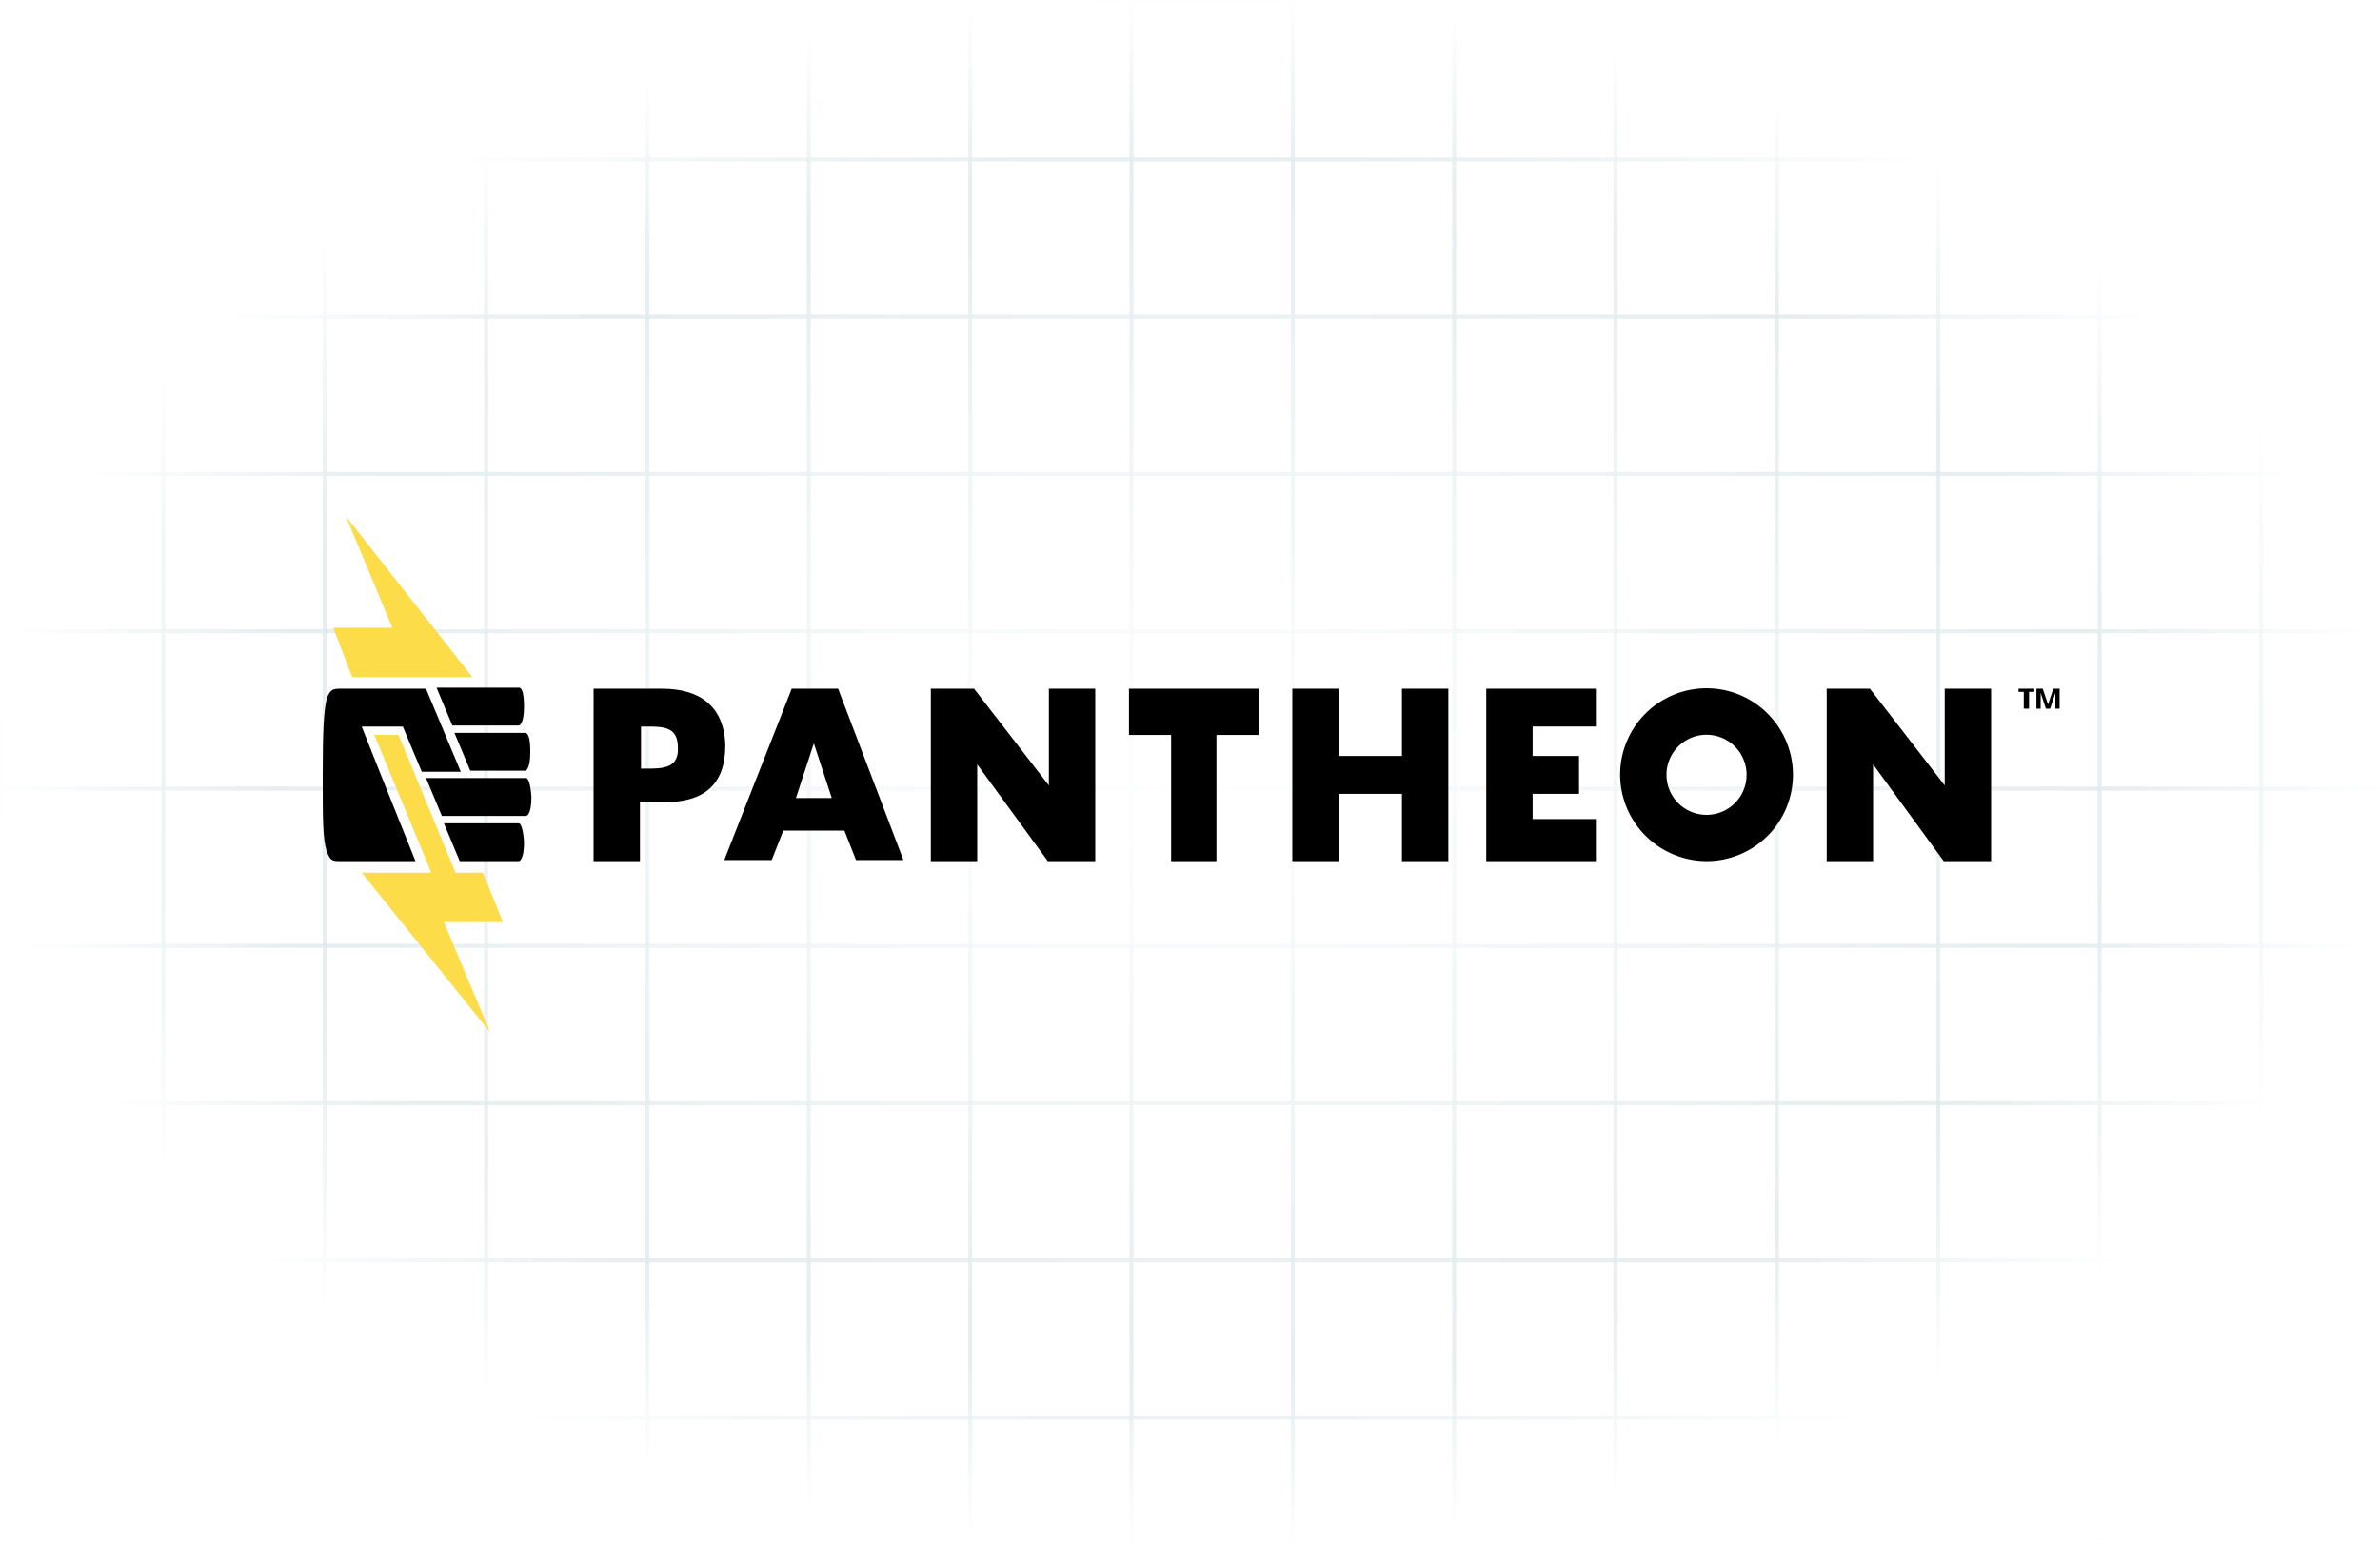 <svg xmlns="http://www.w3.org/2000/svg" xmlns:xlink="http://www.w3.org/1999/xlink" width="590" height="383" viewBox="0 0 590 383">
  <defs>
    <clipPath id="clip-path">
      <rect width="590" height="383" fill="none"/>
    </clipPath>
    <radialGradient id="radial-gradient" cx="0.5" cy="0.5" r="0.5" gradientUnits="objectBoundingBox">
      <stop offset="0" stop-color="#fff"/>
      <stop offset="0.766" stop-color="#fff" stop-opacity="0.502"/>
      <stop offset="1" stop-color="#fff"/>
    </radialGradient>
  </defs>
  <g id="Pantheon" transform="translate(-850 -15394)">
    <g id="Pantheon-2" data-name="Pantheon" transform="translate(690 2030)">
      <rect id="Rectangle_3294" data-name="Rectangle 3294" width="590" height="383" transform="translate(160 13364)" fill="#fff"/>
      <g id="Repeat_Grid_15" data-name="Repeat Grid 15" transform="translate(160 13364)" opacity="0.8" clip-path="url(#clip-path)">
        <g transform="translate(-3394 -8726)">
          <rect id="Rectangle_3295" data-name="Rectangle 3295" width="1" height="383" transform="translate(3394 8726)" fill="#bfd3d8"/>
        </g>
        <g transform="translate(-3354 -8726)">
          <rect id="Rectangle_3295-2" data-name="Rectangle 3295" width="1" height="383" transform="translate(3394 8726)" fill="#bfd3d8"/>
        </g>
        <g transform="translate(-3314 -8726)">
          <rect id="Rectangle_3295-3" data-name="Rectangle 3295" width="1" height="383" transform="translate(3394 8726)" fill="#bfd3d8"/>
        </g>
        <g transform="translate(-3274 -8726)">
          <rect id="Rectangle_3295-4" data-name="Rectangle 3295" width="1" height="383" transform="translate(3394 8726)" fill="#bfd3d8"/>
        </g>
        <g transform="translate(-3234 -8726)">
          <rect id="Rectangle_3295-5" data-name="Rectangle 3295" width="1" height="383" transform="translate(3394 8726)" fill="#bfd3d8"/>
        </g>
        <g transform="translate(-3194 -8726)">
          <rect id="Rectangle_3295-6" data-name="Rectangle 3295" width="1" height="383" transform="translate(3394 8726)" fill="#bfd3d8"/>
        </g>
        <g transform="translate(-3154 -8726)">
          <rect id="Rectangle_3295-7" data-name="Rectangle 3295" width="1" height="383" transform="translate(3394 8726)" fill="#bfd3d8"/>
        </g>
        <g transform="translate(-3114 -8726)">
          <rect id="Rectangle_3295-8" data-name="Rectangle 3295" width="1" height="383" transform="translate(3394 8726)" fill="#bfd3d8"/>
        </g>
        <g transform="translate(-3074 -8726)">
          <rect id="Rectangle_3295-9" data-name="Rectangle 3295" width="1" height="383" transform="translate(3394 8726)" fill="#bfd3d8"/>
        </g>
        <g transform="translate(-3034 -8726)">
          <rect id="Rectangle_3295-10" data-name="Rectangle 3295" width="1" height="383" transform="translate(3394 8726)" fill="#bfd3d8"/>
        </g>
        <g transform="translate(-2994 -8726)">
          <rect id="Rectangle_3295-11" data-name="Rectangle 3295" width="1" height="383" transform="translate(3394 8726)" fill="#bfd3d8"/>
        </g>
        <g transform="translate(-2954 -8726)">
          <rect id="Rectangle_3295-12" data-name="Rectangle 3295" width="1" height="383" transform="translate(3394 8726)" fill="#bfd3d8"/>
        </g>
        <g transform="translate(-2914 -8726)">
          <rect id="Rectangle_3295-13" data-name="Rectangle 3295" width="1" height="383" transform="translate(3394 8726)" fill="#bfd3d8"/>
        </g>
        <g transform="translate(-2874 -8726)">
          <rect id="Rectangle_3295-14" data-name="Rectangle 3295" width="1" height="383" transform="translate(3394 8726)" fill="#bfd3d8"/>
        </g>
        <g transform="translate(-2834 -8726)">
          <rect id="Rectangle_3295-15" data-name="Rectangle 3295" width="1" height="383" transform="translate(3394 8726)" fill="#bfd3d8"/>
        </g>
      </g>
      <g id="Repeat_Grid_16" data-name="Repeat Grid 16" transform="translate(160 13364)" opacity="0.8" clip-path="url(#clip-path)">
        <g transform="translate(-3374 -8766)">
          <rect id="Rectangle_3296" data-name="Rectangle 3296" width="590" height="1" transform="translate(3374 8766)" fill="#bfd3d8"/>
        </g>
        <g transform="translate(-3374 -8727)">
          <rect id="Rectangle_3296-2" data-name="Rectangle 3296" width="590" height="1" transform="translate(3374 8766)" fill="#bfd3d8"/>
        </g>
        <g transform="translate(-3374 -8688)">
          <rect id="Rectangle_3296-3" data-name="Rectangle 3296" width="590" height="1" transform="translate(3374 8766)" fill="#bfd3d8"/>
        </g>
        <g transform="translate(-3374 -8649)">
          <rect id="Rectangle_3296-4" data-name="Rectangle 3296" width="590" height="1" transform="translate(3374 8766)" fill="#bfd3d8"/>
        </g>
        <g transform="translate(-3374 -8610)">
          <rect id="Rectangle_3296-5" data-name="Rectangle 3296" width="590" height="1" transform="translate(3374 8766)" fill="#bfd3d8"/>
        </g>
        <g transform="translate(-3374 -8571)">
          <rect id="Rectangle_3296-6" data-name="Rectangle 3296" width="590" height="1" transform="translate(3374 8766)" fill="#bfd3d8"/>
        </g>
        <g transform="translate(-3374 -8532)">
          <rect id="Rectangle_3296-7" data-name="Rectangle 3296" width="590" height="1" transform="translate(3374 8766)" fill="#bfd3d8"/>
        </g>
        <g transform="translate(-3374 -8493)">
          <rect id="Rectangle_3296-8" data-name="Rectangle 3296" width="590" height="1" transform="translate(3374 8766)" fill="#bfd3d8"/>
        </g>
        <g transform="translate(-3374 -8454)">
          <rect id="Rectangle_3296-9" data-name="Rectangle 3296" width="590" height="1" transform="translate(3374 8766)" fill="#bfd3d8"/>
        </g>
        <g transform="translate(-3374 -8415)">
          <rect id="Rectangle_3296-10" data-name="Rectangle 3296" width="590" height="1" transform="translate(3374 8766)" fill="#bfd3d8"/>
        </g>
      </g>
      <rect id="Rectangle_3297" data-name="Rectangle 3297" width="590" height="383" transform="translate(160 13364)" fill="url(#radial-gradient)"/>
    </g>
    <g id="pantheon-logo" transform="translate(929.35 15522)">
      <path id="Path_11029" data-name="Path 11029" d="M4.87,0l11.5,27.626H1.735l4.7,12.249H36.223Z" transform="translate(1.528)" fill="#fcdc49"/>
      <path id="Path_11030" data-name="Path 11030" d="M39.673,68.888,34.709,56.639H27.916L13.807,22.5H7.8L21.906,56.639H4.663L36.537,96.253l-11.5-27.365Z" transform="translate(5.655 31.711)" fill="#fcdc49"/>
      <path id="Path_11031" data-name="Path 11031" d="M32.74,27.013c.261,0,1.306-.521,1.306-4.691s-.784-4.691-1.306-4.691H12.361l3.919,9.382Z" transform="translate(16.506 24.85)"/>
      <path id="Path_11032" data-name="Path 11032" d="M28.518,17.739H45.5c9.144,0,15.415,4.17,15.676,14.073,0,9.9-5.487,14.073-15.154,14.073H40.014V60.48h-11.5ZM40.275,37.546h1.306c3.919,0,8.1,0,7.838-5.212,0-5.212-3.658-5.212-7.838-5.212H40.275Z" transform="translate(39.279 25.003)" fill-rule="evenodd"/>
      <path id="Path_11033" data-name="Path 11033" d="M58.685,17.739h11.5L86.38,60.22H74.623l-2.874-7.3H56.595l-2.874,7.3H41.964Zm5.487,13.552L59.73,44.843h8.883Z" transform="translate(58.231 25.003)" fill-rule="evenodd"/>
      <path id="Path_11034" data-name="Path 11034" d="M131.859,43.8h11.5V34.418h-11.5v-7.3h15.676V17.739H120.361V60.48h27.174V50.055H131.859Z" transform="translate(168.731 25.003)"/>
      <path id="Path_11035" data-name="Path 11035" d="M94.053,29.206H83.6V17.739h32.136V29.206H105.288V60.48H94.053Z" transform="translate(116.92 25.003)"/>
      <path id="Path_11036" data-name="Path 11036" d="M127.582,34.418H111.906V17.739h-11.5V60.48h11.5V43.8h15.676V60.48h11.5V17.739h-11.5Z" transform="translate(140.61 25.003)"/>
      <path id="Path_11037" data-name="Path 11037" d="M134.133,39.11a21.424,21.424,0,1,1,21.423,21.37A21.494,21.494,0,0,1,134.133,39.11Zm31.352,0a9.928,9.928,0,1,0-9.93,9.9A9.913,9.913,0,0,0,165.485,39.11Z" transform="translate(188.142 25.003)" fill-rule="evenodd"/>
      <path id="Path_11038" data-name="Path 11038" d="M184.647,41.716,166.1,17.739h-10.71V60.48h11.5V36.5l17.5,23.977h11.756V17.739h-11.5Z" transform="translate(218.098 25.003)"/>
      <path id="Path_11039" data-name="Path 11039" d="M73.929,17.739l18.55,23.977V17.739h11.5V60.48H92.218L74.713,36.5V60.48h-11.5V17.739Z" transform="translate(88.187 25.003)"/>
      <path id="Path_11040" data-name="Path 11040" d="M31.71,31.664H18.124L14.2,22.282h17.5c.523,0,1.306.521,1.306,4.691S31.971,31.664,31.71,31.664Z" transform="translate(19.105 31.406)"/>
      <path id="Path_11041" data-name="Path 11041" d="M13.12,31.584l3.919,9.382H31.67c.261,0,1.306-.521,1.306-4.691-.2-3.128-.686-4.2-1.029-4.545a.415.415,0,0,0-.278-.146Z" transform="translate(17.576 44.517)"/>
      <path id="Path_11042" data-name="Path 11042" d="M15.2,36.315l-3.919-9.382H36.1c.261,0,1.045.521,1.306,4.691,0,4.17-1.045,4.691-1.306,4.691Z" transform="translate(14.978 37.961)"/>
      <path id="Path_11043" data-name="Path 11043" d="M14.759,38.328,10.318,27.121h10.19l4.7,11.207h9.667L26.255,17.739H5.092c-1.568,0-2.613,0-3.4,2.345C.912,22.951.651,28.424.651,39.11s0,16.158,1.045,19.025c.784,2.345,1.568,2.345,3.4,2.345h18.55Z" transform="translate(0 25.003)"/>
      <path id="Path_11044" data-name="Path 11044" d="M175.12,18.521h1.308v4.17h1.306v-4.17h1.306v-.782h-3.92Z" transform="translate(245.913 25.003)"/>
      <path id="Path_11045" data-name="Path 11045" d="M178.01,18.781l1.306,3.909h1.043l1.308-3.909v3.909h1.043V17.739h-1.566l-1.306,3.909-1.308-3.909h-1.566v4.952h1.046Z" transform="translate(248.512 25.003)"/>
    </g>
  </g>
</svg>
